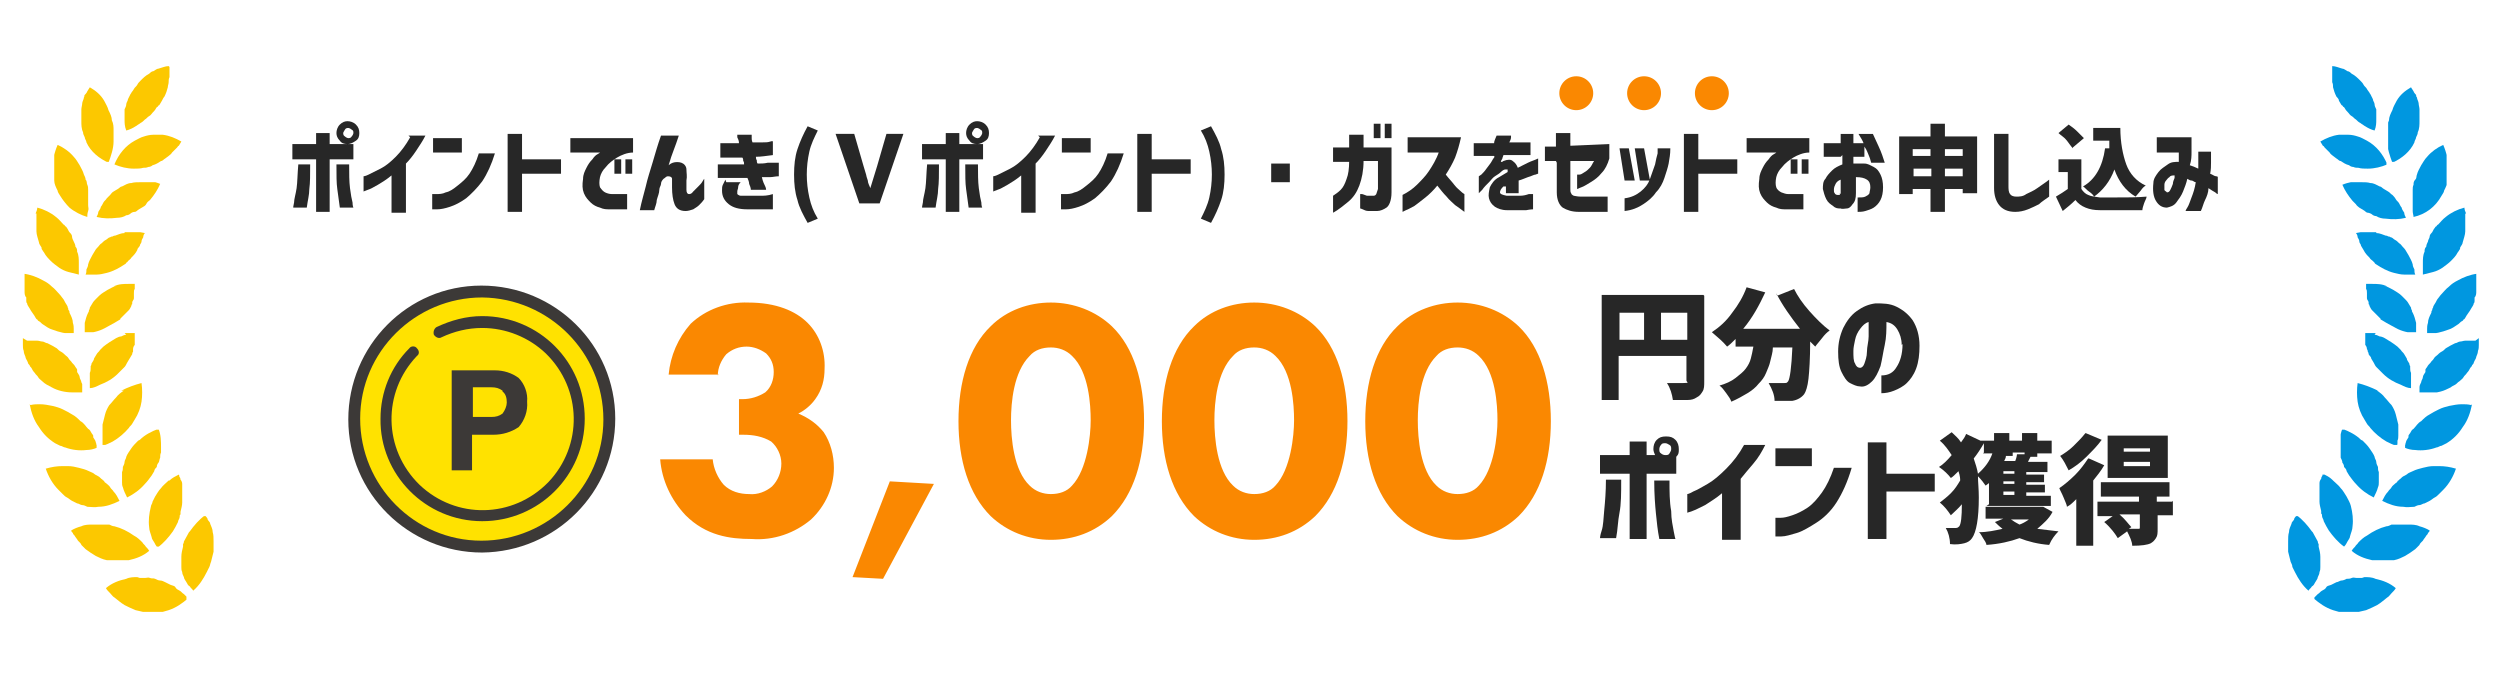 <?xml version="1.0" encoding="UTF-8"?>
<svg id="_レイヤー_1" data-name="レイヤー 1" xmlns="http://www.w3.org/2000/svg" version="1.1" xmlns:xlink="http://www.w3.org/1999/xlink" viewBox="0 0 295 80">
  <defs>
    <style>
      .cls-1 {
        clip-path: url(#clippath-20);
      }

      .cls-2 {
        clip-path: url(#clippath-11);
      }

      .cls-3 {
        clip-path: url(#clippath-16);
      }

      .cls-4 {
        clip-path: url(#clippath-33);
      }

      .cls-5 {
        clip-path: url(#clippath-32);
      }

      .cls-6 {
        clip-path: url(#clippath-2);
      }

      .cls-7 {
        clip-path: url(#clippath-13);
      }

      .cls-8 {
        isolation: isolate;
      }

      .cls-9 {
        clip-path: url(#clippath-37);
      }

      .cls-10 {
        clip-path: url(#clippath-25);
      }

      .cls-11 {
        clip-path: url(#clippath-15);
      }

      .cls-12 {
        clip-path: url(#clippath-6);
      }

      .cls-13 {
        fill: #0097e0;
      }

      .cls-13, .cls-14, .cls-15, .cls-16, .cls-17, .cls-18, .cls-19 {
        stroke-width: 0px;
      }

      .cls-14 {
        fill: #ffe200;
      }

      .cls-20 {
        clip-path: url(#clippath-26);
      }

      .cls-15 {
        fill: none;
      }

      .cls-21 {
        clip-path: url(#clippath-7);
      }

      .cls-22 {
        clip-path: url(#clippath-21);
      }

      .cls-23 {
        clip-path: url(#clippath-34);
      }

      .cls-24 {
        clip-path: url(#clippath-1);
      }

      .cls-25 {
        clip-path: url(#clippath-4);
      }

      .cls-26 {
        clip-path: url(#clippath-36);
      }

      .cls-27 {
        clip-path: url(#clippath-27);
      }

      .cls-16 {
        fill: #fa8801;
      }

      .cls-28 {
        clip-path: url(#clippath-12);
      }

      .cls-29 {
        clip-path: url(#clippath-24);
      }

      .cls-30 {
        clip-path: url(#clippath-30);
      }

      .cls-31 {
        clip-path: url(#clippath-22);
      }

      .cls-32 {
        clip-path: url(#clippath-9);
      }

      .cls-33 {
        clip-path: url(#clippath);
      }

      .cls-17 {
        fill: #fcc800;
      }

      .cls-18 {
        fill: #272727;
      }

      .cls-34 {
        clip-path: url(#clippath-19);
      }

      .cls-35 {
        clip-path: url(#clippath-31);
      }

      .cls-36 {
        clip-path: url(#clippath-3);
      }

      .cls-37 {
        clip-path: url(#clippath-8);
      }

      .cls-38 {
        clip-path: url(#clippath-29);
      }

      .cls-39 {
        clip-path: url(#clippath-18);
      }

      .cls-40 {
        clip-path: url(#clippath-14);
      }

      .cls-41 {
        clip-path: url(#clippath-17);
      }

      .cls-42 {
        clip-path: url(#clippath-5);
      }

      .cls-43 {
        clip-path: url(#clippath-10);
      }

      .cls-44 {
        clip-path: url(#clippath-23);
      }

      .cls-19 {
        fill: #3c3937;
      }

      .cls-45 {
        clip-path: url(#clippath-28);
      }

      .cls-46 {
        clip-path: url(#clippath-35);
      }
    </style>
    <clipPath id="clippath">
      <path class="cls-15" d="M16.2,68.1c-.4,0-.9,0-1.3.2-.9.2-1.7.5-2.4,1.1.1.2.3.4.5.6.2.2.3.4.5.5.4.3.7.6,1.2.9.4.2.8.4,1.3.6.4.1.9.2,1.3.3.4,0,.9,0,1.3,0,.4,0,.9-.2,1.3-.3.9-.3,1.6-.8,2.3-1.4-.2-.2-.3-.3-.5-.5-.2-.1-.3-.3-.5-.4s-.4-.2-.5-.4-.4-.2-.6-.3-.4-.2-.6-.3-.4-.2-.6-.2-.4-.1-.6-.2-.4,0-.6-.1-.4,0-.6,0c-.1,0-.2,0-.3,0h-.3Z"/>
    </clipPath>
    <clipPath id="clippath-1">
      <path class="cls-15" d="M22.3,62.8c-.2.4-.4.7-.6,1.1,0,0,0,.2-.1.3,0,0,0,.2,0,.3-.1.4-.2.8-.2,1.2,0,.2,0,.4,0,.6,0,.2,0,.4,0,.6,0,.2,0,.4.1.6,0,.2.1.4.2.6,0,.2.2.4.3.6.1.2.2.4.4.5.1.2.3.3.4.5.7-.6,1.2-1.4,1.6-2.2.1-.2.2-.4.3-.6s.1-.4.2-.6c.1-.4.2-.8.3-1.2,0-.4,0-.8,0-1.2,0-.4,0-.8-.1-1.1,0-.4-.2-.7-.3-1,0-.2-.2-.3-.3-.5,0-.2-.2-.3-.3-.5-.7.5-1.3,1.2-1.8,1.9h0Z"/>
    </clipPath>
    <clipPath id="clippath-2">
      <path class="cls-15" d="M10.9,61.9c-.4,0-.9,0-1.3.2-.4.1-.9.3-1.2.5,0,.1.1.2.2.3,0,.1.1.2.2.3.1.2.3.4.4.6,0,0,0,0,.1.1,0,0,0,0,.1.1,0,0,.2.2.2.3.2.2.3.3.5.5.4.3.7.5,1.2.8.4.2.8.4,1.3.5.1,0,.2,0,.3,0,.1,0,.2,0,.3,0,.2,0,.4,0,.7,0,.4,0,.9,0,1.3,0,.9-.2,1.7-.5,2.4-1.1-.1-.2-.3-.4-.4-.5-.1-.2-.3-.3-.4-.5-.3-.3-.6-.6-1-.8-.7-.5-1.5-.9-2.3-1.1-.2,0-.4-.1-.6-.2-.2,0-.4,0-.6,0-.3,0-.6,0-.9,0-.1,0-.3,0-.4,0h0Z"/>
    </clipPath>
    <clipPath id="clippath-3">
      <path class="cls-15" d="M19.9,56.7c-.3.3-.7.6-.9.9-.3.3-.5.7-.7,1-.1.2-.2.4-.3.6,0,.2-.2.4-.2.6-.2.8-.3,1.6-.2,2.4,0,.4.2.8.3,1.2,0,.2.2.4.3.6.1.2.2.4.4.6.7-.5,1.3-1.2,1.8-1.9.2-.3.4-.7.6-1.1,0-.2.2-.4.2-.6s0-.2.1-.3c0,0,0-.2,0-.3.1-.4.2-.8.2-1.1,0-.4,0-.8,0-1.1,0-.2,0-.4,0-.6,0,0,0-.2,0-.3,0,0,0,0,0-.1s0,0,0-.1c0-.2-.1-.4-.2-.5,0,0,0-.2-.1-.3s0-.2-.1-.3c-.4.2-.8.4-1.1.7h0Z"/>
    </clipPath>
    <clipPath id="clippath-4">
      <path class="cls-15" d="M5.4,55.3c.3.9.8,1.8,1.5,2.5.2.2.3.3.5.5.2.2.3.3.5.4.2.1.4.3.6.4.2.1.4.2.6.3.2,0,.4.2.6.2.2,0,.4.1.6.2.4,0,.9.1,1.3,0,.9,0,1.7-.3,2.5-.7-.2-.4-.4-.8-.7-1.1-.1-.2-.3-.3-.4-.5s-.3-.3-.5-.5c0,0-.2-.1-.2-.2s-.2-.1-.2-.2c-.2-.1-.3-.3-.5-.4-.2-.1-.4-.2-.5-.3s-.4-.2-.6-.3c-.4-.2-.8-.3-1.2-.4-.4-.1-.8-.2-1.3-.2-.2,0-.4,0-.6,0-.7,0-1.3.1-2,.3h0Z"/>
    </clipPath>
    <clipPath id="clippath-5">
      <path class="cls-15" d="M16.3,52c-.3.3-.6.6-.8.9-.2.3-.5.7-.6,1,0,.2-.2.4-.2.6,0,.2-.1.4-.2.6,0,.2,0,.4-.1.6,0,.1,0,.2,0,.3,0,.1,0,.2,0,.3,0,.2,0,.4,0,.6,0,.2,0,.4.1.6.1.4.3.8.5,1.2.8-.4,1.5-.9,2.1-1.6.3-.3.5-.6.8-1,.1-.2.2-.3.3-.5,0-.2.2-.4.3-.5,0-.2.1-.4.2-.5s.1-.4.2-.6c0-.2,0-.4.1-.6,0-.2,0-.4,0-.6,0-.7,0-1.5-.3-2.2-.8.3-1.6.7-2.2,1.3h0Z"/>
    </clipPath>
    <clipPath id="clippath-6">
      <path class="cls-15" d="M3.5,47.7c.2,1,.5,1.9,1.1,2.7.5.8,1.1,1.4,1.9,1.9.2.1.4.2.6.3.2,0,.4.2.6.2.8.3,1.7.4,2.5.3.4,0,.9-.1,1.3-.3,0-.1,0-.2-.1-.3s0-.2-.1-.3c0-.2-.2-.4-.3-.6,0,0,0,0,0-.1s0,0,0-.1c0,0-.1-.2-.2-.3-.1-.2-.2-.4-.4-.5-.3-.3-.5-.7-.9-.9-.3-.3-.6-.6-1-.8-.3-.2-.7-.4-1.1-.6-.4-.2-.8-.3-1.2-.4-.5-.1-1-.2-1.5-.2-.4,0-.7,0-1.1.1h0Z"/>
    </clipPath>
    <clipPath id="clippath-7">
      <path class="cls-15" d="M14.6,46.1c-.3.2-.7.5-.9.8-.3.3-.5.6-.8.9-.2.3-.4.7-.5,1.1-.1.4-.2.8-.3,1.2,0,.2,0,.4,0,.6,0,.1,0,.2,0,.3,0,0,0,.1,0,.2s0,.1,0,.2c0,.2,0,.4,0,.6,0,.1,0,.2,0,.3s0,.2,0,.3c.4-.1.8-.3,1.2-.5.7-.4,1.4-1,1.9-1.6.1-.2.3-.3.4-.5s.2-.3.3-.5c.4-.6.7-1.4.8-2.1.1-.7.1-1.5,0-2.2-.8.2-1.6.5-2.4.9h0Z"/>
    </clipPath>
    <clipPath id="clippath-8">
      <path class="cls-15" d="M2.7,39.9c0,.1,0,.3,0,.4,0,.1,0,.3,0,.4,0,.2,0,.5.1.7,0,.2.1.5.2.7,0,.2.2.4.3.7,0,.1.1.2.2.3,0,.1.1.2.2.3.1.2.2.4.4.6.1.2.3.3.4.5.1.2.3.3.5.5.3.3.7.5,1.1.7.7.4,1.6.6,2.4.6.4,0,.9,0,1.3,0,0-.1,0-.2,0-.3,0-.1,0-.2,0-.3,0-.2-.1-.4-.2-.6,0-.2-.2-.4-.2-.6,0-.2-.2-.4-.3-.6h0c0-.2,0-.2,0-.3,0,0-.1-.2-.2-.3-.1-.2-.2-.3-.4-.5-.1-.2-.3-.3-.4-.5-.1-.2-.3-.3-.4-.4s-.3-.3-.5-.4-.3-.2-.5-.4c-.3-.2-.7-.4-1.1-.6-.2,0-.4-.2-.6-.2-.2,0-.4-.1-.6-.1-.3,0-.7,0-1,0h-.2Z"/>
    </clipPath>
    <clipPath id="clippath-9">
      <path class="cls-15" d="M14.9,39.5c-.2,0-.4.1-.6.2-.2,0-.4.1-.6.2-.5.3-1,.6-1.5,1-.1.1-.3.3-.4.4-.1.2-.3.3-.4.5-.1.2-.2.3-.3.5,0,.2-.2.4-.3.6,0,0,0,.2-.1.3,0,0,0,0,0,.1,0,0,0,.1,0,.1,0,.2,0,.4-.1.6,0,.2,0,.4,0,.6,0,.2,0,.4,0,.6,0,.1,0,.2,0,.3s0,.2,0,.3c.4,0,.8-.2,1.2-.4.8-.3,1.5-.7,2.1-1.3.1-.1.3-.3.4-.4.1-.1.3-.3.4-.4s.2-.3.3-.5.2-.3.3-.5.2-.3.3-.5c0,0,0-.2.1-.3,0,0,0-.2,0-.3,0-.2.1-.4.2-.5,0-.2,0-.4,0-.5,0-.2,0-.4,0-.6v-.3c0-.1,0-.2,0-.3-.4,0-.8,0-1.3.2h0Z"/>
    </clipPath>
    <clipPath id="clippath-10">
      <path class="cls-15" d="M2.9,32.9c0,.2,0,.5,0,.7,0,.1,0,.2,0,.4,0,.1,0,.2,0,.4,0,.2,0,.5.2.7,0,0,0,.1,0,.2,0,0,0,.1,0,.2,0,.1,0,.2.1.3,0,.2.2.4.3.6.2.4.5.7.7,1.1,0,0,.1.2.2.2,0,0,.1.2.2.2.2.1.3.3.5.4.3.2.7.5,1.1.6.8.3,1.6.5,2.5.5,0-.1,0-.2,0-.3,0-.1,0-.2,0-.3,0-.2,0-.4-.1-.7,0-.4-.2-.8-.4-1.2,0-.1,0-.2-.1-.3s0-.2-.1-.3c0-.2-.2-.4-.3-.6-.1-.2-.2-.4-.3-.5s-.2-.3-.4-.5c-.3-.3-.5-.6-.9-.9-.3-.3-.6-.5-1-.7-.7-.4-1.5-.7-2.3-.8,0,.3,0,.5,0,.8h0Z"/>
    </clipPath>
    <clipPath id="clippath-11">
      <path class="cls-15" d="M13.8,33.7c-.4.1-.7.3-1.1.5-.3.2-.7.4-1,.7-.1.1-.3.3-.4.4-.1.1-.3.3-.4.5-.1.2-.2.3-.3.5,0,0,0,.2-.1.3,0,0,0,.2-.1.3-.2.4-.3.8-.4,1.2,0,.2,0,.4,0,.6,0,.1,0,.2,0,.3s0,.2,0,.3c.8,0,1.7-.2,2.4-.6.4-.2.7-.4,1.1-.6.2-.1.3-.2.5-.3s.2-.1.2-.2c0,0,.1-.1.2-.2.3-.3.5-.5.8-.8.1-.1.2-.3.3-.5,0,0,0-.2.1-.2,0,0,0,0,0-.1s0,0,0-.1c0-.2.2-.3.2-.5,0,0,0-.2,0-.3,0,0,0-.2,0-.3,0-.2,0-.4.1-.5,0-.2,0-.4,0-.6-.2,0-.4,0-.7,0-.6,0-1.2,0-1.8.3h0Z"/>
    </clipPath>
    <clipPath id="clippath-12">
      <path class="cls-15" d="M4.3,25.2c0,.2,0,.5,0,.7s0,.5,0,.7c0,.2,0,.5,0,.7,0,.4.2.9.3,1.3,0,.2.2.4.3.6,0,.1,0,.2.1.3,0,0,.1.2.2.3.2.4.5.7.8,1,.3.3.6.5,1,.8.3.2.7.4,1.1.5.4.1.8.2,1.2.3,0-.2,0-.4,0-.7s0-.4,0-.7c0-.4,0-.9-.2-1.3,0-.2,0-.4-.2-.6,0-.2-.1-.4-.2-.6s-.2-.4-.2-.6c0-.2-.2-.4-.3-.5s-.2-.4-.3-.5c0,0-.1-.2-.2-.2,0,0-.1-.2-.2-.2-.3-.3-.5-.6-.9-.9-.6-.5-1.4-.9-2.2-1.1,0,.2-.1.5-.2.7h0Z"/>
    </clipPath>
    <clipPath id="clippath-13">
      <path class="cls-15" d="M14.7,27.5c-.4,0-.8.2-1.1.3,0,0-.2,0-.3.1,0,0-.2,0-.3.1-.2,0-.3.2-.5.3-.2.1-.3.2-.5.4-.2.1-.3.3-.4.4-.1.1-.3.3-.4.5-.1.2-.2.3-.3.5-.2.4-.4.7-.5,1.1,0,.2-.1.4-.2.6,0,.2,0,.4-.1.6.4,0,.8,0,1.3,0,.4,0,.8-.1,1.2-.2.8-.2,1.5-.6,2.1-1,0,0,.2-.1.2-.2,0,0,.2-.1.2-.2.1-.1.3-.2.4-.4.3-.3.5-.5.7-.9,0-.2.2-.3.3-.5,0-.2.2-.3.2-.5,0-.2.1-.3.2-.5,0-.2.1-.4.2-.5-.5-.1-1-.2-1.5-.2-.3,0-.6,0-.9,0h0Z"/>
    </clipPath>
    <clipPath id="clippath-14">
      <path class="cls-15" d="M6.4,19.9c0,.2,0,.5,0,.7s0,.4,0,.7c0,.4.2.8.4,1.2,0,.2.2.4.3.6.3.5.7,1,1.1,1.4.6.5,1.4.9,2.1,1.1,0-.2,0-.4.1-.7s0-.4,0-.7c0-.2,0-.4,0-.6s0-.4,0-.6,0-.4,0-.6,0-.4-.1-.6,0-.4-.2-.6c0-.2-.1-.4-.2-.6-.1-.4-.3-.7-.5-1.1-.2-.3-.4-.7-.7-1-.5-.6-1.2-1.1-1.9-1.4-.4.9-.6,1.9-.6,2.8h0Z"/>
    </clipPath>
    <clipPath id="clippath-15">
      <path class="cls-15" d="M16.6,21.5c-.4,0-.8,0-1.1.1-.4,0-.7.2-1.1.4-.2,0-.3.2-.5.3-.2.1-.3.2-.5.3-.2.1-.3.3-.4.4-.1.1-.3.3-.4.4-.1.2-.3.3-.4.5-.1.2-.2.4-.3.5,0,.2-.2.4-.3.6,0,.2-.1.4-.2.6.8.2,1.6.2,2.4.1.4,0,.8-.1,1.1-.3.2,0,.4-.1.5-.2s.3-.2.5-.2.3-.2.5-.3.3-.2.5-.3.3-.2.4-.4.3-.3.4-.4c.5-.6.9-1.2,1.2-1.9-.7-.3-1.5-.4-2.2-.5h-.1Z"/>
    </clipPath>
    <clipPath id="clippath-16">
      <path class="cls-15" d="M10.2,10.9c0,.1-.1.2-.2.3s0,.2-.1.3c0,.2-.2.5-.2.7,0,.2-.1.5-.1.7,0,.2,0,.4,0,.7,0,.2,0,.4,0,.7,0,.4,0,.9.2,1.3,0,.2.1.4.2.6,0,.2.2.4.2.6.5,1.1,1.5,1.9,2.6,2.4.3-.8.6-1.7.6-2.5,0-.4,0-.8,0-1.3,0-.4,0-.8-.2-1.2,0-.4-.2-.8-.4-1.2-.1-.4-.3-.7-.5-1.1-.4-.7-1-1.2-1.7-1.6-.1.2-.3.4-.4.7h0Z"/>
    </clipPath>
    <clipPath id="clippath-17">
      <path class="cls-15" d="M18.1,15.9c-.4,0-.8.1-1.1.2-.4.1-.7.3-1.1.5-1.1.6-1.9,1.6-2.4,2.8.7.3,1.5.5,2.3.5.4,0,.8,0,1.1-.1.2,0,.4,0,.6-.1.2,0,.4-.1.5-.2.4-.1.7-.3,1-.5.2,0,.3-.2.5-.3.1-.1.3-.2.4-.3s.3-.2.4-.4c.1-.1.3-.3.4-.4,0,0,.1-.1.2-.2s.1-.2.2-.2c.1-.2.2-.3.3-.5-.7-.4-1.4-.7-2.2-.8-.2,0-.4,0-.6,0-.2,0-.3,0-.5,0h0Z"/>
    </clipPath>
    <clipPath id="clippath-18">
      <path class="cls-15" d="M19.9,7.8c-.4,0-.8.2-1.2.3-.2,0-.4.2-.6.3-.2,0-.4.2-.5.3-.4.2-.7.5-1,.8-.2.2-.3.3-.4.5s-.3.3-.4.5c0,0-.1.2-.2.3s-.1.2-.2.3c-.1.2-.2.4-.3.6,0,.2-.2.4-.2.6,0,.2-.1.4-.2.6,0,.2,0,.4,0,.6,0,.1,0,.2,0,.3s0,.2,0,.3c0,.4,0,.8.2,1.3.4-.1.8-.3,1.1-.5,0,0,.2-.1.3-.2,0,0,.2-.1.3-.2.2-.1.3-.2.5-.4.2-.1.3-.3.5-.4s.3-.3.4-.4c.1-.1.3-.3.4-.5,0,0,.1-.2.2-.2,0,0,.1-.2.2-.2.1-.2.2-.3.3-.5.1-.2.2-.4.3-.5.2-.4.3-.7.4-1.1,0-.2.1-.4.1-.6s0-.4.1-.6c0-.4,0-.8,0-1.2Z"/>
    </clipPath>
    <clipPath id="clippath-19">
      <path class="cls-15" d="M279,68.1c.4,0,.9,0,1.3.2.9.2,1.7.5,2.4,1.1-.1.2-.3.4-.5.6-.2.2-.3.4-.5.5-.4.3-.7.6-1.2.9-.4.2-.8.4-1.3.6-.4.1-.9.2-1.3.3-.4,0-.9,0-1.3,0-.4,0-.9-.2-1.3-.3-.9-.3-1.6-.8-2.3-1.4.2-.2.3-.3.5-.5.2-.1.3-.3.5-.4s.4-.2.5-.4.4-.2.6-.3.4-.2.6-.3c.2,0,.4-.2.6-.2s.4-.1.6-.2c.2,0,.4,0,.6-.1s.4,0,.6,0c.1,0,.2,0,.3,0h.3Z"/>
    </clipPath>
    <clipPath id="clippath-20">
      <path class="cls-15" d="M272.9,62.8c.2.4.4.7.6,1.1,0,0,0,.2.1.3,0,0,0,.2,0,.3.1.4.2.8.2,1.2,0,.2,0,.4,0,.6,0,.2,0,.4,0,.6,0,.2,0,.4-.1.6,0,.2-.1.4-.2.6,0,.2-.2.4-.3.6-.1.2-.2.4-.4.5-.1.2-.3.3-.4.5-.7-.6-1.2-1.4-1.6-2.2-.1-.2-.2-.4-.3-.6,0-.2-.1-.4-.2-.6-.1-.4-.2-.8-.3-1.2,0-.4,0-.8,0-1.2,0-.4,0-.8.1-1.1,0-.4.2-.7.3-1,0-.2.2-.3.3-.5,0-.2.2-.3.3-.5.7.5,1.3,1.2,1.8,1.9h0Z"/>
    </clipPath>
    <clipPath id="clippath-21">
      <path class="cls-15" d="M284.2,61.9c.4,0,.9,0,1.3.2.4.1.9.3,1.2.5,0,.1-.1.2-.2.3,0,.1-.1.2-.2.3-.1.2-.3.4-.4.6,0,0,0,0-.1.1,0,0,0,0-.1.1,0,0-.2.2-.2.3-.2.2-.3.3-.5.5-.4.3-.7.5-1.2.8-.4.2-.8.4-1.3.5-.1,0-.2,0-.3,0-.1,0-.2,0-.3,0-.2,0-.4,0-.7,0-.4,0-.9,0-1.3,0-.9-.2-1.7-.5-2.4-1.1.1-.2.3-.4.4-.5.1-.2.3-.3.4-.5.3-.3.6-.6,1-.8.7-.5,1.5-.9,2.3-1.1.2,0,.4-.1.6-.2.2,0,.4,0,.6,0,.3,0,.6,0,.9,0,.1,0,.3,0,.4,0h0Z"/>
    </clipPath>
    <clipPath id="clippath-22">
      <path class="cls-15" d="M275.3,56.7c.3.3.7.6.9.9.3.3.5.7.7,1,.2.4.4.7.5,1.1.2.8.3,1.6.2,2.4,0,.4-.2.8-.3,1.2,0,.2-.2.4-.3.6-.1.2-.2.4-.4.6-.7-.5-1.3-1.2-1.8-1.9-.2-.3-.4-.7-.6-1.1,0-.2-.2-.4-.2-.6s0-.2-.1-.3c0,0,0-.2,0-.3-.1-.4-.2-.8-.2-1.1,0-.4,0-.8,0-1.1,0-.2,0-.4,0-.6,0,0,0-.2,0-.3,0,0,0,0,0-.1,0,0,0,0,0-.1,0-.2.1-.4.2-.5,0,0,0-.2.1-.3s0-.2.1-.3c.4.2.8.4,1.1.7h0Z"/>
    </clipPath>
    <clipPath id="clippath-23">
      <path class="cls-15" d="M289.8,55.3c-.3.9-.8,1.8-1.5,2.5-.2.2-.3.3-.5.5-.2.2-.3.3-.5.4-.2.1-.4.3-.6.4-.2.1-.4.2-.6.3-.2,0-.4.2-.6.2-.2,0-.4.1-.6.2-.4,0-.9.1-1.3,0-.9,0-1.7-.3-2.5-.7.2-.4.4-.8.7-1.1.1-.2.3-.3.4-.5.1-.2.3-.3.5-.5,0,0,.2-.1.2-.2s.2-.1.2-.2c.2-.1.3-.3.5-.4.2-.1.4-.2.5-.3s.4-.2.6-.3c.4-.2.8-.3,1.2-.4.4-.1.8-.2,1.3-.2.2,0,.4,0,.6,0,.7,0,1.3.1,2,.3h0Z"/>
    </clipPath>
    <clipPath id="clippath-24">
      <path class="cls-15" d="M278.8,52c.3.3.6.6.8.9.2.3.5.7.6,1,0,.2.2.4.2.6,0,.2.1.4.2.6,0,.2,0,.4.1.6,0,.1,0,.2,0,.3,0,.1,0,.2,0,.3,0,.2,0,.4,0,.6,0,.2,0,.4-.1.6-.1.4-.3.8-.5,1.2-.8-.4-1.5-.9-2.1-1.6-.3-.3-.5-.6-.8-1-.1-.2-.2-.3-.3-.5,0-.2-.2-.4-.3-.5,0-.2-.1-.4-.2-.5,0-.2-.1-.4-.2-.6,0-.2,0-.4-.1-.6,0-.2,0-.4,0-.6,0-.7,0-1.5.3-2.2.8.3,1.6.7,2.2,1.3h0Z"/>
    </clipPath>
    <clipPath id="clippath-25">
      <path class="cls-15" d="M291.7,47.7c-.2,1-.5,1.9-1.1,2.7-.5.8-1.1,1.4-1.9,1.9-.2.1-.4.2-.6.3-.2,0-.4.2-.6.2-.8.3-1.7.4-2.5.3-.4,0-.9-.1-1.3-.3,0-.1,0-.2.1-.3s0-.2.1-.3c0-.2.2-.4.3-.6,0,0,0,0,0-.1,0,0,0,0,0-.1,0,0,.1-.2.2-.3.1-.2.2-.4.4-.5.3-.3.5-.7.9-.9.3-.3.6-.6,1-.8.3-.2.7-.4,1.1-.6.4-.2.8-.3,1.2-.4.5-.1,1-.2,1.5-.2.4,0,.7,0,1.1.1h0Z"/>
    </clipPath>
    <clipPath id="clippath-26">
      <path class="cls-15" d="M280.5,46.1c.3.2.7.5.9.8.3.3.5.6.8.9.2.3.4.7.5,1.1.1.4.2.8.3,1.2,0,.2,0,.4,0,.6v.3c0,0,0,.1,0,.2s0,.1,0,.2c0,.2,0,.4-.1.6,0,.1,0,.2,0,.3s0,.2-.1.3c-.4-.1-.8-.3-1.2-.5-.7-.4-1.4-1-1.9-1.6-.1-.2-.3-.3-.4-.5-.1-.2-.2-.3-.3-.5-.4-.6-.7-1.4-.8-2.1-.1-.7-.1-1.5,0-2.2.8.2,1.6.5,2.4.9h0Z"/>
    </clipPath>
    <clipPath id="clippath-27">
      <path class="cls-15" d="M292.5,39.9c0,.1,0,.3,0,.4s0,.3,0,.4c0,.2,0,.5-.1.7,0,.2-.1.5-.2.7,0,.2-.2.4-.3.7,0,.1-.1.2-.2.3,0,.1-.1.2-.2.3-.1.2-.2.4-.4.6-.1.2-.3.3-.4.5-.1.2-.3.3-.5.5-.2.1-.3.3-.5.4-.2.1-.4.2-.5.3-.4.2-.8.4-1.2.5-.4.1-.8.2-1.2.2-.4,0-.9,0-1.3-.1,0-.1,0-.2,0-.3,0-.1,0-.2,0-.3,0-.2.1-.4.2-.6,0-.2.2-.4.2-.6,0-.2.2-.4.3-.6h0c0-.2,0-.2,0-.3,0,0,.1-.2.2-.3.1-.2.2-.3.4-.5.1-.2.3-.3.4-.5s.3-.3.4-.4.3-.3.5-.4c.2-.1.3-.2.5-.4.3-.2.7-.4,1.1-.6.2,0,.4-.2.6-.2.2,0,.4-.1.6-.1.3,0,.7,0,1,0h.2Z"/>
    </clipPath>
    <clipPath id="clippath-28">
      <path class="cls-15" d="M280.2,39.5c.2,0,.4.1.6.2.2,0,.4.1.6.2.5.3,1,.6,1.5,1,.1.1.3.3.4.4.1.2.3.3.4.5.1.2.2.3.3.5,0,.2.2.4.3.6,0,0,0,.2.1.3,0,0,0,0,0,.1,0,0,0,.1,0,.1,0,.2,0,.4.1.6,0,.2,0,.4,0,.6,0,.2,0,.4,0,.6,0,.1,0,.2,0,.3s0,.2,0,.3c-.4,0-.8-.2-1.2-.4-.8-.3-1.5-.7-2.1-1.3-.1-.1-.3-.3-.4-.4-.1-.1-.3-.3-.4-.4s-.2-.3-.3-.5-.2-.3-.3-.5c0-.2-.2-.3-.3-.5,0,0,0-.2-.1-.3,0,0,0-.2-.1-.3,0-.2-.1-.4-.2-.5,0-.2,0-.4,0-.5,0-.2,0-.4,0-.6v-.3c0-.1,0-.2,0-.3.4,0,.8,0,1.3.2h0Z"/>
    </clipPath>
    <clipPath id="clippath-29">
      <path class="cls-15" d="M292.2,32.9c0,.2,0,.5,0,.7,0,.1,0,.2,0,.4,0,.1,0,.2,0,.4,0,.2,0,.5-.2.7,0,0,0,.1,0,.2,0,0,0,.1,0,.2,0,.1,0,.2-.1.3,0,.2-.2.4-.3.6-.2.4-.5.7-.7,1.1,0,0-.1.2-.2.2,0,0-.1.2-.2.2-.2.1-.3.3-.5.4-.3.2-.7.5-1.1.6-.8.3-1.6.5-2.5.5,0-.1,0-.2,0-.3,0-.1,0-.2,0-.3,0-.2,0-.4.1-.7,0-.4.2-.8.4-1.2,0-.1,0-.2.1-.3,0,0,0-.2.1-.3,0-.2.2-.4.3-.6.1-.2.2-.4.3-.5s.2-.3.4-.5c.3-.3.5-.6.9-.9.3-.3.6-.5,1-.7.7-.4,1.5-.7,2.3-.8,0,.3,0,.5,0,.8h0Z"/>
    </clipPath>
    <clipPath id="clippath-30">
      <path class="cls-15" d="M281.3,33.7c.4.1.7.3,1.1.5.3.2.7.4,1,.7.1.1.3.3.4.4.1.1.3.3.4.5.1.2.2.3.3.5,0,0,0,.2.1.3,0,0,0,.2.1.3.2.4.3.8.4,1.2,0,.2,0,.4,0,.6,0,.1,0,.2,0,.3,0,.1,0,.2,0,.3-.8,0-1.7-.2-2.4-.6-.4-.2-.7-.4-1.1-.6-.2-.1-.3-.2-.5-.3s-.2-.1-.2-.2c0,0-.1-.1-.2-.2-.3-.3-.5-.5-.8-.8-.1-.1-.2-.3-.3-.5,0,0,0-.2-.1-.2,0,0,0,0,0-.1,0,0,0,0,0-.1,0-.2-.2-.3-.2-.5,0,0,0-.2,0-.3,0,0,0-.2,0-.3,0-.2,0-.4-.1-.5,0-.2,0-.4,0-.6.2,0,.4,0,.7,0,.6,0,1.2,0,1.8.3h0Z"/>
    </clipPath>
    <clipPath id="clippath-31">
      <path class="cls-15" d="M290.9,25.2c0,.2,0,.5,0,.7s0,.5,0,.7c0,.2,0,.5,0,.7,0,.4-.2.9-.3,1.3,0,.2-.2.4-.3.6,0,.1,0,.2-.1.3,0,0-.1.2-.2.3-.2.4-.5.7-.8,1-.3.3-.6.5-1,.8-.3.2-.7.4-1.1.5-.4.1-.8.2-1.2.3,0-.2,0-.4,0-.7s0-.4,0-.7c0-.4,0-.9.2-1.3,0-.2,0-.4.2-.6,0-.2.1-.4.2-.6,0-.2.2-.4.2-.6,0-.2.2-.4.3-.5.1-.2.2-.4.3-.5,0,0,.1-.2.2-.2,0,0,.1-.2.2-.2.3-.3.5-.6.9-.9.6-.5,1.4-.9,2.2-1.1,0,.2.1.5.2.7h0Z"/>
    </clipPath>
    <clipPath id="clippath-32">
      <path class="cls-15" d="M280.4,27.5c.4,0,.8.2,1.1.3,0,0,.2,0,.3.1,0,0,.2,0,.3.1.2,0,.3.2.5.3.2.1.3.2.5.4.2.1.3.3.4.4.1.1.3.3.4.5.1.2.2.3.3.5.2.4.4.7.5,1.1,0,.2.1.4.2.6,0,.2,0,.4.1.6-.4,0-.8,0-1.3,0-.4,0-.8-.1-1.2-.2-.8-.2-1.5-.6-2.1-1,0,0-.2-.1-.2-.2,0,0-.1-.1-.2-.2-.1-.1-.3-.2-.4-.4-.3-.3-.5-.5-.7-.9-.1-.2-.2-.3-.3-.5,0-.2-.2-.3-.2-.5,0-.2-.1-.3-.2-.5,0-.2-.1-.4-.2-.5.5-.1,1-.2,1.5-.2.3,0,.6,0,.9,0h0Z"/>
    </clipPath>
    <clipPath id="clippath-33">
      <path class="cls-15" d="M288.8,19.9c0,.2,0,.5,0,.7,0,.2,0,.4,0,.7,0,.4-.2.8-.4,1.2,0,.2-.2.4-.3.6-.7,1.3-1.9,2.2-3.3,2.5,0-.2-.1-.4-.1-.7,0-.2,0-.4,0-.7,0-.2,0-.4,0-.6,0-.2,0-.4,0-.6,0-.2,0-.4,0-.6,0-.2,0-.4.1-.6,0-.2,0-.4.2-.6s.1-.4.2-.6c.1-.4.3-.7.5-1.1.2-.3.4-.7.7-1,.5-.6,1.2-1.1,1.9-1.4.4.9.6,1.9.6,2.8h0Z"/>
    </clipPath>
    <clipPath id="clippath-34">
      <path class="cls-15" d="M278.6,21.5c.4,0,.8,0,1.1.1.4,0,.7.2,1.1.4.2,0,.3.2.5.3.2.1.3.2.5.3.2.1.3.3.5.4.1.1.3.3.4.5.1.2.3.3.4.5.1.2.2.4.3.5,0,.2.2.4.3.6,0,.2.1.4.2.6-.8.2-1.6.2-2.4.1-.4,0-.8-.1-1.1-.3-.2,0-.4-.1-.5-.2s-.4-.2-.5-.2c-.2,0-.3-.2-.5-.3-.2-.1-.3-.2-.5-.3-.1-.1-.3-.2-.4-.4-.1-.1-.3-.3-.4-.4-.5-.6-.9-1.2-1.2-1.9.7-.3,1.5-.4,2.2-.5h.1Z"/>
    </clipPath>
    <clipPath id="clippath-35">
      <path class="cls-15" d="M284.9,10.9c0,.1.1.2.2.3,0,.1,0,.2.1.3,0,.2.2.5.2.7,0,.2.1.5.1.7,0,.2,0,.4,0,.7,0,.2,0,.4,0,.7,0,.4,0,.9-.2,1.3,0,.2-.1.4-.2.6,0,.2-.2.4-.2.6-.5,1.1-1.5,1.9-2.6,2.4-.3-.8-.6-1.7-.6-2.5,0-.4,0-.8,0-1.3,0-.4,0-.8.2-1.2,0-.4.2-.8.4-1.2.1-.4.3-.7.5-1.1.4-.7,1-1.2,1.7-1.6.1.2.3.4.4.7h0Z"/>
    </clipPath>
    <clipPath id="clippath-36">
      <path class="cls-15" d="M277.1,15.9c.4,0,.8.1,1.1.2.4.1.7.3,1.1.5,1.1.6,1.9,1.6,2.4,2.8-.7.3-1.5.5-2.3.5-.4,0-.8,0-1.1-.1-.2,0-.4,0-.6-.1-.2,0-.4-.1-.5-.2-.4-.1-.7-.3-1-.5-.2,0-.3-.2-.5-.3-.1-.1-.3-.2-.4-.3s-.3-.2-.4-.4c-.1-.1-.3-.3-.4-.4,0,0-.1-.1-.2-.2,0,0-.1-.2-.2-.2-.1-.2-.2-.3-.3-.5.7-.4,1.4-.7,2.2-.8.2,0,.4,0,.6,0,.2,0,.3,0,.5,0h0Z"/>
    </clipPath>
    <clipPath id="clippath-37">
      <path class="cls-15" d="M275.2,7.8c.4,0,.8.2,1.2.3.2,0,.4.2.6.3.2,0,.4.2.5.3.4.2.7.5,1,.8.2.2.3.3.4.5s.3.3.4.5c0,0,.1.2.2.3s.1.2.2.3c.1.2.2.4.3.6,0,.2.2.4.2.6,0,.2.1.4.2.6,0,.2,0,.4,0,.6,0,.1,0,.2,0,.3s0,.2,0,.3c0,.4,0,.8-.2,1.3-.4-.1-.8-.3-1.1-.5,0,0-.2-.1-.3-.2,0,0-.2-.1-.3-.2-.2-.1-.3-.2-.5-.4-.2-.1-.3-.3-.5-.4s-.3-.3-.4-.4c-.1-.1-.3-.3-.4-.5,0,0-.1-.2-.2-.2,0,0-.1-.2-.2-.2-.1-.2-.2-.3-.3-.5,0-.2-.2-.4-.3-.5-.2-.4-.3-.7-.4-1.1,0-.2,0-.4-.1-.6,0-.2,0-.4,0-.6,0-.4,0-.8,0-1.2Z"/>
    </clipPath>
  </defs>
  <g id="_2_000円分獲得_" data-name=" 2 000円分獲得 ">
    <g id="_月桂冠" data-name="月桂冠">
      <rect id="_FFFFFF" data-name=" FFFFFF" class="cls-15" y="0" width="27" height="80"/>
      <g id="_FF6C02" data-name=" FF6C02">
        <g id="_グループ_18736" data-name="グループ 18736">
          <g class="cls-33">
            <g id="_グループ_18735" data-name="グループ 18735">
              <rect id="_長方形_10284" data-name="長方形 10284" class="cls-17" x="12.4" y="68.1" width="9.6" height="4.1"/>
            </g>
          </g>
        </g>
        <g id="_グループ_18738" data-name="グループ 18738">
          <g class="cls-24">
            <g id="_グループ_18737" data-name="グループ 18737">
              <rect id="_長方形_10285" data-name="長方形 10285" class="cls-17" x="21.3" y="60.9" width="3.9" height="8.9"/>
            </g>
          </g>
        </g>
        <g id="_グループ_18740" data-name="グループ 18740">
          <g class="cls-6">
            <g id="_グループ_18739" data-name="グループ 18739">
              <rect id="_長方形_10286" data-name="長方形 10286" class="cls-17" x="8.4" y="61.9" width="9.3" height="4.4"/>
            </g>
          </g>
        </g>
        <g id="_グループ_18742" data-name="グループ 18742">
          <g class="cls-36">
            <g id="_グループ_18741" data-name="グループ 18741">
              <rect id="_長方形_10287" data-name="長方形 10287" class="cls-17" x="17.4" y="56" width="4.2" height="8.5"/>
            </g>
          </g>
        </g>
        <g id="_グループ_18744" data-name="グループ 18744">
          <g class="cls-25">
            <g id="_グループ_18743" data-name="グループ 18743">
              <rect id="_長方形_10288" data-name="長方形 10288" class="cls-17" x="5.4" y="55" width="8.7" height="4.9"/>
            </g>
          </g>
        </g>
        <g id="_グループ_18746" data-name="グループ 18746">
          <g class="cls-42">
            <g id="_グループ_18745" data-name="グループ 18745">
              <rect id="_長方形_10289" data-name="長方形 10289" class="cls-17" x="14.4" y="50.7" width="4.6" height="8"/>
            </g>
          </g>
        </g>
        <g id="_グループ_18748" data-name="グループ 18748">
          <g class="cls-12">
            <g id="_グループ_18747" data-name="グループ 18747">
              <rect id="_長方形_10290" data-name="長方形 10290" class="cls-17" x="3.5" y="47.6" width="7.9" height="5.6"/>
            </g>
          </g>
        </g>
        <g id="_グループ_18750" data-name="グループ 18750">
          <g class="cls-21">
            <g id="_グループ_18749" data-name="グループ 18749">
              <rect id="_長方形_10291" data-name="長方形 10291" class="cls-17" x="12" y="45.1" width="5.1" height="7.4"/>
            </g>
          </g>
        </g>
        <g id="_グループ_18752" data-name="グループ 18752">
          <g class="cls-37">
            <g id="_グループ_18751" data-name="グループ 18751">
              <rect id="_長方形_10292" data-name="長方形 10292" class="cls-17" x="2.7" y="39.9" width="7" height="6.4"/>
            </g>
          </g>
        </g>
        <g id="_グループ_18754" data-name="グループ 18754">
          <g class="cls-32">
            <g id="_グループ_18753" data-name="グループ 18753">
              <rect id="_長方形_10293" data-name="長方形 10293" class="cls-17" x="10.5" y="39.3" width="5.7" height="6.7"/>
            </g>
          </g>
        </g>
        <g id="_グループ_18756" data-name="グループ 18756">
          <g class="cls-43">
            <g id="_グループ_18755" data-name="グループ 18755">
              <rect id="_長方形_10294" data-name="長方形 10294" class="cls-17" x="2.9" y="32.1" width="6" height="7.2"/>
            </g>
          </g>
        </g>
        <g id="_グループ_18758" data-name="グループ 18758">
          <g class="cls-2">
            <g id="_グループ_18757" data-name="グループ 18757">
              <rect id="_長方形_10295" data-name="長方形 10295" class="cls-17" x="9.9" y="33.4" width="6.4" height="5.8"/>
            </g>
          </g>
        </g>
        <g id="_グループ_18760" data-name="グループ 18760">
          <g class="cls-28">
            <g id="_グループ_18759" data-name="グループ 18759">
              <rect id="_長方形_10296" data-name="長方形 10296" class="cls-17" x="4.2" y="24.5" width="5.1" height="7.9"/>
            </g>
          </g>
        </g>
        <g id="_グループ_18762" data-name="グループ 18762">
          <g class="cls-7">
            <g id="_グループ_18761" data-name="グループ 18761">
              <rect id="_長方形_10297" data-name="長方形 10297" class="cls-17" x="10.1" y="27.4" width="7" height="5.1"/>
            </g>
          </g>
        </g>
        <g id="_グループ_18764" data-name="グループ 18764">
          <g class="cls-40">
            <g id="_グループ_18763" data-name="グループ 18763">
              <rect id="_長方形_10298" data-name="長方形 10298" class="cls-17" x="6.4" y="17.1" width="4.3" height="8.5"/>
            </g>
          </g>
        </g>
        <g id="_グループ_18766" data-name="グループ 18766">
          <g class="cls-11">
            <g id="_グループ_18765" data-name="グループ 18765">
              <rect id="_長方形_10299" data-name="長方形 10299" class="cls-17" x="11.3" y="21.5" width="7.6" height="4.5"/>
            </g>
          </g>
        </g>
        <g id="_グループ_18768" data-name="グループ 18768">
          <g class="cls-3">
            <g id="_グループ_18767" data-name="グループ 18767">
              <rect id="_長方形_10300" data-name="長方形 10300" class="cls-17" x="9.5" y="10.2" width="3.9" height="8.9"/>
            </g>
          </g>
        </g>
        <g id="_グループ_18770" data-name="グループ 18770">
          <g class="cls-41">
            <g id="_グループ_18769" data-name="グループ 18769">
              <rect id="_長方形_10301" data-name="長方形 10301" class="cls-17" x="13.5" y="15.9" width="7.9" height="4"/>
            </g>
          </g>
        </g>
        <g id="_グループ_18772" data-name="グループ 18772">
          <g class="cls-39">
            <g id="_グループ_18771" data-name="グループ 18771">
              <rect id="_長方形_10302" data-name="長方形 10302" class="cls-17" x="14.7" y="7.8" width="5.3" height="7.7"/>
            </g>
          </g>
        </g>
      </g>
    </g>
    <g id="_月桂冠-2" data-name="月桂冠-2">
      <rect id="_FFFFFF-2" data-name=" FFFFFF-2" class="cls-15" x="269" width="26" height="80"/>
      <g id="_FF6C02-2" data-name=" FF6C02-2">
        <g id="_グループ_18736-2" data-name="グループ 18736-2">
          <g class="cls-34">
            <g id="_グループ_18735-2" data-name="グループ 18735-2">
              <rect id="_長方形_10284-2" data-name="長方形 10284-2" class="cls-13" x="273.1" y="68.1" width="9.6" height="4.1"/>
            </g>
          </g>
        </g>
        <g id="_グループ_18738-2" data-name="グループ 18738-2">
          <g class="cls-1">
            <g id="_グループ_18737-2" data-name="グループ 18737-2">
              <rect id="_長方形_10285-2" data-name="長方形 10285-2" class="cls-13" x="270" y="60.9" width="3.9" height="8.9"/>
            </g>
          </g>
        </g>
        <g id="_グループ_18740-2" data-name="グループ 18740-2">
          <g class="cls-22">
            <g id="_グループ_18739-2" data-name="グループ 18739-2">
              <rect id="_長方形_10286-2" data-name="長方形 10286-2" class="cls-13" x="277.5" y="61.9" width="9.3" height="4.4"/>
            </g>
          </g>
        </g>
        <g id="_グループ_18742-2" data-name="グループ 18742-2">
          <g class="cls-31">
            <g id="_グループ_18741-2" data-name="グループ 18741-2">
              <rect id="_長方形_10287-2" data-name="長方形 10287-2" class="cls-13" x="273.5" y="56" width="4.2" height="8.5"/>
            </g>
          </g>
        </g>
        <g id="_グループ_18744-2" data-name="グループ 18744-2">
          <g class="cls-44">
            <g id="_グループ_18743-2" data-name="グループ 18743-2">
              <rect id="_長方形_10288-2" data-name="長方形 10288-2" class="cls-13" x="281.1" y="55" width="8.7" height="4.9"/>
            </g>
          </g>
        </g>
        <g id="_グループ_18746-2" data-name="グループ 18746-2">
          <g class="cls-29">
            <g id="_グループ_18745-2" data-name="グループ 18745-2">
              <rect id="_長方形_10289-2" data-name="長方形 10289-2" class="cls-13" x="276.2" y="50.7" width="4.6" height="8"/>
            </g>
          </g>
        </g>
        <g id="_グループ_18748-2" data-name="グループ 18748-2">
          <g class="cls-10">
            <g id="_グループ_18747-2" data-name="グループ 18747-2">
              <rect id="_長方形_10290-2" data-name="長方形 10290-2" class="cls-13" x="283.8" y="47.6" width="7.9" height="5.6"/>
            </g>
          </g>
        </g>
        <g id="_グループ_18750-2" data-name="グループ 18750-2">
          <g class="cls-20">
            <g id="_グループ_18749-2" data-name="グループ 18749-2">
              <rect id="_長方形_10291-2" data-name="長方形 10291-2" class="cls-13" x="278" y="45.1" width="5.1" height="7.4"/>
            </g>
          </g>
        </g>
        <g id="_グループ_18752-2" data-name="グループ 18752-2">
          <g class="cls-27">
            <g id="_グループ_18751-2" data-name="グループ 18751-2">
              <rect id="_長方形_10292-2" data-name="長方形 10292-2" class="cls-13" x="285.5" y="39.9" width="7" height="6.4"/>
            </g>
          </g>
        </g>
        <g id="_グループ_18754-2" data-name="グループ 18754-2">
          <g class="cls-45">
            <g id="_グループ_18753-2" data-name="グループ 18753-2">
              <rect id="_長方形_10293-2" data-name="長方形 10293-2" class="cls-13" x="279" y="39.3" width="5.7" height="6.7"/>
            </g>
          </g>
        </g>
        <g id="_グループ_18756-2" data-name="グループ 18756-2">
          <g class="cls-38">
            <g id="_グループ_18755-2" data-name="グループ 18755-2">
              <rect id="_長方形_10294-2" data-name="長方形 10294-2" class="cls-13" x="286.2" y="32.1" width="6" height="7.2"/>
            </g>
          </g>
        </g>
        <g id="_グループ_18758-2" data-name="グループ 18758-2">
          <g class="cls-30">
            <g id="_グループ_18757-2" data-name="グループ 18757-2">
              <rect id="_長方形_10295-2" data-name="長方形 10295-2" class="cls-13" x="278.9" y="33.4" width="6.4" height="5.8"/>
            </g>
          </g>
        </g>
        <g id="_グループ_18760-2" data-name="グループ 18760-2">
          <g class="cls-35">
            <g id="_グループ_18759-2" data-name="グループ 18759-2">
              <rect id="_長方形_10296-2" data-name="長方形 10296-2" class="cls-13" x="285.9" y="24.5" width="5.1" height="7.9"/>
            </g>
          </g>
        </g>
        <g id="_グループ_18762-2" data-name="グループ 18762-2">
          <g class="cls-5">
            <g id="_グループ_18761-2" data-name="グループ 18761-2">
              <rect id="_長方形_10297-2" data-name="長方形 10297-2" class="cls-13" x="278" y="27.4" width="7" height="5.1"/>
            </g>
          </g>
        </g>
        <g id="_グループ_18764-2" data-name="グループ 18764-2">
          <g class="cls-4">
            <g id="_グループ_18763-2" data-name="グループ 18763-2">
              <rect id="_長方形_10298-2" data-name="長方形 10298-2" class="cls-13" x="284.4" y="17.1" width="4.3" height="8.5"/>
            </g>
          </g>
        </g>
        <g id="_グループ_18766-2" data-name="グループ 18766-2">
          <g class="cls-23">
            <g id="_グループ_18765-2" data-name="グループ 18765-2">
              <rect id="_長方形_10299-2" data-name="長方形 10299-2" class="cls-13" x="276.3" y="21.5" width="7.6" height="4.5"/>
            </g>
          </g>
        </g>
        <g id="_グループ_18768-2" data-name="グループ 18768-2">
          <g class="cls-46">
            <g id="_グループ_18767-2" data-name="グループ 18767-2">
              <rect id="_長方形_10300-2" data-name="長方形 10300-2" class="cls-13" x="281.8" y="10.2" width="3.9" height="8.9"/>
            </g>
          </g>
        </g>
        <g id="_グループ_18770-2" data-name="グループ 18770-2">
          <g class="cls-26">
            <g id="_グループ_18769-2" data-name="グループ 18769-2">
              <rect id="_長方形_10301-2" data-name="長方形 10301-2" class="cls-13" x="273.7" y="15.9" width="7.9" height="4"/>
            </g>
          </g>
        </g>
        <g id="_グループ_18772-2" data-name="グループ 18772-2">
          <g class="cls-9">
            <g id="_グループ_18771-2" data-name="グループ 18771-2">
              <rect id="_長方形_10302-2" data-name="長方形 10302-2" class="cls-13" x="275.2" y="7.8" width="5.3" height="7.7"/>
            </g>
          </g>
        </g>
      </g>
    </g>
    <g id="_円分の" data-name="円分の" class="cls-8">
      <g class="cls-8">
        <path class="cls-18" d="M201.1,34.9v10.1c0,.5,0,.9-.2,1.2s-.3.5-.7.7c-.3.2-.6.3-1.1.3s-1,0-1.7,0c-.1-.7-.3-1.4-.7-2,.4,0,1,0,1.9,0s.4-.1.4-.3v-2.9h-8v5.2h-2v-12.4h12ZM191.1,36.9v3.2h2.9v-3.2h-2.9ZM196,40.1h3.1v-3.2h-3.1v3.2Z"/>
        <path class="cls-18" d="M209.7,34.9l2-.8c.4.8,1,1.7,1.8,2.6s1.6,1.7,2.4,2.3c-.3.2-.6.5-.9.9-.3.4-.6.7-.8,1-.3-.3-.5-.5-.6-.6,0,2-.1,3.5-.2,4.4-.1.9-.3,1.5-.5,1.8-.3.4-.8.7-1.4.8-.4,0-1.1,0-2.1,0,0-.7-.3-1.4-.7-2.1.6,0,1.2,0,1.7,0s.4,0,.6-.2c.2-.3.4-1.6.5-4h-2.3c0,.6-.2,1.1-.3,1.6-.1.5-.3.9-.5,1.4s-.5.9-.9,1.3c-.3.4-.8.8-1.3,1.1s-1.2.7-1.9,1c-.1-.3-.3-.6-.6-1s-.5-.7-.8-.9c.7-.2,1.4-.5,1.9-.9s.9-.7,1.2-1.1c.3-.4.5-.8.6-1.2s.2-.8.3-1.4h-2.1v-.9c-.4.4-.7.7-1,.9-.5-.6-1.1-1.1-1.8-1.7.9-.6,1.7-1.3,2.4-2.3.7-.9,1.3-1.9,1.7-3l2.2.6c-.7,1.5-1.5,3-2.6,4.3h6.7c-1.1-1.4-2.1-2.8-2.8-4.2Z"/>
        <path class="cls-18" d="M224.4,40.7c0-.7-.2-1.3-.5-1.8-.3-.5-.7-.8-1.3-.9,0,.9,0,1.8-.2,2.7s-.3,1.7-.5,2.5c-.3.8-.6,1.4-1,1.8s-.9.7-1.4.6c-.4,0-.8-.2-1.2-.4s-.7-.7-1-1.3-.4-1.4-.4-2.4c0-1,.2-1.9.6-2.8.4-.8.9-1.5,1.6-2s1.4-.8,2.2-.9c.9,0,1.7,0,2.5.4s1.4.9,1.9,1.6c.5.8.8,1.8.8,3,0,1-.1,1.9-.4,2.7s-.7,1.3-1.1,1.7-1,.7-1.5.9c-.5.2-1,.3-1.5.3v-2.1c.8,0,1.4-.3,1.8-1,.4-.6.7-1.5.7-2.7ZM219.5,43.4c.2,0,.4-.2.5-.5s.3-.8.3-1.4.2-1.2.2-1.8,0-1.2,0-1.7c-.4.1-.7.4-1,.8s-.5.8-.6,1.3-.2.9-.2,1.3c0,.7,0,1.2.2,1.5.1.3.3.5.6.5Z"/>
      </g>
    </g>
    <g id="_ポイント獲得" data-name="ポイント獲得" class="cls-8">
      <g class="cls-8">
        <path class="cls-18" d="M195.5,51.9c.3-.3.6-.4,1.1-.4s.8.1,1.1.4.4.7.4,1.1,0,.6-.3.9v2h-3.5v7.7h-2v-7.7h-3.5v-2.2h3.5v-1.6h2v1.6h1c-.1-.2-.2-.5-.2-.7,0-.4.1-.8.4-1.1ZM191.3,56.7c0,1.5,0,2.8-.2,3.8s-.2,2-.4,3h-1.9s0-.3.2-.9.2-1.4.3-2.4c.1-1,.2-2.2.2-3.6h1.8ZM195.2,56.7h1.8c0,1.3,0,2.5.2,3.6,0,1,.2,1.8.3,2.4s.2.9.2.9h-1.9c-.2-1-.3-2-.4-3s-.2-2.3-.2-3.8ZM197.2,53c0-.2,0-.4-.2-.5s-.3-.2-.5-.2-.4,0-.5.2c-.1.1-.2.3-.2.5s0,.4.2.5c.1.1.3.2.5.2s.4,0,.5-.2.2-.3.2-.5Z"/>
        <path class="cls-18" d="M208.3,52.5c-.4.8-.8,1.5-1.4,2.2s-1.1,1.3-1.5,1.8v7.2h-2.2v-5.5c-.7.6-1.4,1-2,1.4-.6.3-1.2.6-1.5.7s-.6.2-.6.2v-2.2s.2,0,.7-.3c.5-.2,1-.5,1.7-.9s1.4-1,2.2-1.8,1.5-1.7,2.1-2.8h2.5Z"/>
        <path class="cls-18" d="M209.5,55v-2.1h4.3v2.1h-4.3ZM218.5,55.2c-.5,1.7-1.1,3-1.8,4.1s-1.6,1.9-2.4,2.4-1.6,1-2.3,1.2-1.3.4-1.8.4-.7,0-.7,0v-2.2s.2,0,.6,0c.4,0,.8-.1,1.4-.3s1.2-.5,1.8-.9,1.2-1.1,1.7-1.8,1-1.7,1.4-2.9h2.2Z"/>
        <path class="cls-18" d="M220.4,63.7v-11.5h2.2v3.7h5.7v2.1h-5.7v5.6h-2.2Z"/>
        <path class="cls-18" d="M234.7,59.5v-2.5s-.1.1-.4.3c-.2-.3-.5-.7-.9-1.1,0,.7.1,1.5.1,2.5,0,2.5-.3,4.1-.8,4.8-.2.3-.5.5-.9.6-.4.1-1,.2-1.7.1,0-.7-.2-1.4-.5-1.9.6,0,1,0,1.2,0,.2,0,.3-.1.4-.2.2-.3.3-1.1.3-2.6-.4.5-.9.9-1.3,1.3-.4-.6-.8-1.1-1.3-1.5.4-.3.9-.7,1.3-1.1.5-.5.8-1,1.1-1.5,0-.2,0-.5-.2-1.1-.4.4-.7.7-.9.8-.3-.4-.8-.9-1.4-1.3.5-.3,1-.8,1.5-1.4-.4-.6-.8-1.2-1.4-1.7l1.4-1c.4.4.8.7,1.1,1.2.3-.4.5-.7.6-1l1.7.8h0c0,0,1.6,0,1.6,0v-.9h1.8v.9h1.5v-.9h1.8v.9h1.7v1.5h-1.7v.4h-1.2.4c0,0-.3.6-.3.6h2.3v1.2h-2.5v.3h2.1v.9h-2.1v.3h2.2v.9h-2.2v.4h2.9v1.2h-7.6ZM234.1,53.4v-1.1c-.4.7-.8,1.3-1.2,1.8.2.6.4,1.2.5,1.8.8-.7,1.4-1.5,1.7-2.4h.5c0,.1,0,0,0,0h-1.6ZM241.1,59.8l1.1.6c-.4.8-1.1,1.4-1.8,2,.8.1,1.7.2,2.5.3-.4.4-.8.9-1.1,1.6-1.3-.1-2.5-.4-3.5-.8-1.1.4-2.4.7-3.9.8,0-.2-.2-.5-.4-.8-.2-.3-.3-.6-.5-.7,1,0,1.9-.2,2.8-.4-.4-.3-.7-.6-.9-.8l1-.4h-2.1v-1.4h6.8ZM237.7,55.9v-.3h-1.3v.3h1.3ZM237.7,57.1v-.3h-1.3v.3h1.3ZM237.7,58.4v-.4h-1.3v.4h1.3ZM239,53.4h-1.5v.4h-1,.2c0,.3-.2.5-.2.6h1.3c.2-.5.2-.8.2-.8h.9c0,.1,0-.2,0-.2ZM239.4,61.3h-2.1c.3.2.6.4,1,.6.3-.1.7-.3,1.1-.6Z"/>
        <path class="cls-18" d="M246.5,54.1l1.8.8c-.4.7-.9,1.3-1.3,1.8v7.7h-2v-5.5c-.4.4-.7.7-1.1.9,0-.2-.2-.6-.4-1.1-.2-.5-.4-.8-.5-1.1.6-.4,1.3-1,1.9-1.6s1.1-1.3,1.5-1.9ZM246.1,51.1l1.9.8c-.5.7-1.1,1.3-1.8,2-.7.7-1.4,1.2-2.1,1.6-.3-.6-.6-1.2-1-1.7.5-.3,1.1-.7,1.6-1.2s1-1,1.3-1.4ZM256.4,59.1v1.7h-1.8v1.6c0,.5,0,.8-.2,1.1s-.3.4-.6.6c-.4.2-1.1.3-2.2.3,0-.5-.3-1.1-.6-1.7l-1.1.8c-.3-.5-.8-1.2-1.6-1.9l1-.7h-1.8v-1.7h4.9v-.6h-4.5v-1.7h8.1v1.7h-1.5v.6h1.8ZM255.8,51.4v5h-7.1v-5h7.1ZM252.5,62.3v-1.6h-2.4c.7.6,1.1,1.2,1.4,1.5l-.3.2c.3,0,.7,0,1.1,0,.2,0,.2,0,.2-.2ZM253.7,53.3v-.4h-3.1v.4h3.1ZM253.7,55v-.5h-3.1v.5h3.1Z"/>
      </g>
    </g>
    <path id="_パス_141967" data-name="パス 141967" class="cls-16" d="M84.7,44.3c0-.9.4-1.8,1-2.5.7-.6,1.5-.9,2.4-.9.8,0,1.6.3,2.3.8.6.6.9,1.3.9,2.2,0,.9-.3,1.8-1,2.4-.8.5-1.7.8-2.7.8h-.4v4.2h.5c1.2,0,2.3.2,3.3.8.7.6,1.2,1.6,1.2,2.6,0,1-.4,2-1.1,2.7-.7.6-1.7,1-2.7.9-1.1,0-2.2-.3-3-1.1-.7-.8-1.2-1.9-1.3-3h-6.2c.2,2.5,1.3,4.8,3,6.6,2.4,2.4,5.2,2.8,7.8,2.8,2.6.2,5.1-.7,7-2.3,1.7-1.6,2.7-3.8,2.7-6.1,0-1.5-.4-3-1.2-4.2-.8-1-1.8-1.7-3-2.2.8-.4,1.5-1,2-1.7.8-1.1,1.1-2.3,1.1-3.6.1-2-.6-4-2-5.4-1.4-1.4-3.7-2.4-7-2.4-2.5-.1-5,.8-6.8,2.5-1.5,1.7-2.4,3.8-2.6,6h5.9ZM100.6,68.1l3.6.2,6-11.2-5.2-.3-4.4,11.3ZM135,49.7c0-4.6-1.2-8.7-3.8-11.2-1.9-1.8-4.5-2.8-7.2-2.8-2.6,0-5.2.9-7.1,2.8-2.6,2.5-3.8,6.6-3.8,11.2s1.2,8.6,3.8,11.2c1.9,1.8,4.4,2.8,7.1,2.8,2.7,0,5.2-.9,7.2-2.8,2.6-2.6,3.8-6.6,3.8-11.2ZM124,41c.9,0,1.8.3,2.5,1,2,1.9,2.2,5.8,2.2,7.6s-.4,5.8-2.2,7.7c-.6.7-1.5,1-2.5,1-.9,0-1.8-.3-2.5-1-1.9-1.8-2.2-5.6-2.2-7.7s.3-5.7,2.2-7.6c.6-.7,1.5-1,2.5-1ZM159,49.7c0-4.6-1.2-8.7-3.8-11.2-1.9-1.8-4.5-2.8-7.2-2.8-2.6,0-5.2.9-7.1,2.8-2.6,2.5-3.8,6.6-3.8,11.2s1.2,8.6,3.8,11.2c1.9,1.8,4.4,2.8,7.1,2.8,2.7,0,5.2-.9,7.2-2.8,2.6-2.6,3.8-6.6,3.8-11.2ZM148,41c.9,0,1.8.3,2.5,1,2,1.9,2.2,5.8,2.2,7.6s-.4,5.8-2.2,7.7c-.6.7-1.5,1-2.5,1-.9,0-1.8-.3-2.5-1-1.9-1.8-2.2-5.6-2.2-7.7s.3-5.7,2.2-7.6c.6-.7,1.5-1,2.5-1ZM183,49.7c0-4.6-1.2-8.7-3.8-11.2-1.9-1.8-4.5-2.8-7.2-2.8-2.6,0-5.2.9-7.1,2.8-2.6,2.5-3.8,6.6-3.8,11.2s1.2,8.6,3.8,11.2c1.9,1.8,4.4,2.8,7.1,2.8,2.7,0,5.2-.9,7.2-2.8,2.6-2.6,3.8-6.6,3.8-11.2ZM172,41c.9,0,1.8.3,2.5,1,2,1.9,2.2,5.8,2.2,7.6s-.4,5.8-2.2,7.7c-.6.7-1.5,1-2.5,1-.9,0-1.8-.3-2.5-1-1.9-1.8-2.2-5.6-2.2-7.7s.3-5.7,2.2-7.6c.6-.7,1.5-1,2.5-1Z"/>
    <g id="P">
      <path id="_パス_36280" data-name="パス 36280" class="cls-14" d="M72,49.5c0,8.3-6.8,15-15.1,15-8.3,0-15-6.8-15-15.1,0-8.3,6.8-15,15.1-15,8.3,0,15.1,6.8,15.1,15.1h0"/>
      <path id="_パス_36281" data-name="パス 36281" class="cls-19" d="M56.9,65.2c-8.7,0-15.8-7-15.8-15.7,0-8.7,7-15.8,15.7-15.8,8.7,0,15.8,7,15.8,15.7,0,0,0,0,0,0,0,8.7-7,15.7-15.7,15.8M56.9,35.1c-7.9,0-14.4,6.4-14.4,14.3,0,7.9,6.4,14.4,14.3,14.4,7.9,0,14.4-6.4,14.4-14.3,0,0,0,0,0,0,0-7.9-6.4-14.3-14.3-14.4"/>
      <path id="_パス_36282" data-name="パス 36282" class="cls-19" d="M56.9,61.5c-6.7,0-12.1-5.5-12-12.1,0-3.1,1.2-6.1,3.4-8.3.2-.3.7-.3.9,0,0,0,0,0,0,0,.3.3.3.7,0,.9-4.1,4.3-4,11,.3,15.2,4.3,4.1,11,4,15.2-.3,4.1-4.3,4-11-.3-15.2-2-1.9-4.7-3-7.5-3-1.7,0-3.3.4-4.8,1.1-.3.2-.7,0-.9-.3-.1-.3,0-.7.3-.9,1.7-.8,3.5-1.3,5.4-1.3,6.7,0,12.1,5.4,12.1,12.1s-5.4,12.1-12.1,12.1"/>
      <path id="_パス_36283" data-name="パス 36283" class="cls-19" d="M61.2,50.4c-.9.6-1.9.9-3,.9h-2.5v4.2h-2.4v-11.8h5.1c1,0,2,.3,2.8.9.7.7,1.1,1.8,1,2.8.1,1.1-.3,2.2-1,3M59.3,46.1c-.4-.3-.8-.4-1.3-.4h-2.2v3.5h2.2c.5,0,.9-.1,1.3-.4.3-.4.5-.9.5-1.3,0-.5-.1-1-.5-1.3"/>
      <rect id="_長方形_10521" data-name="長方形 10521" class="cls-15" x="40" y="33" width="34" height="34"/>
    </g>
    <g id="_ポイントでんき_ポイント_ガスをセットでお申し込み" data-name="ポイントでんき ポイント ガスをセットでお申し込み" class="cls-8">
      <g class="cls-8">
        <path class="cls-18" d="M41.7,17v1.8h-2.8v6.2h-1.6v-6.2h-2.8v-1.8h2.8v-1.3h1.6v1.3h2.8ZM35.1,19.4h1.5c0,1.2,0,2.2-.1,2.9,0,.7-.2,1.4-.3,2.2h-1.6s0-.2.1-.6c0-.4.2-1,.3-1.7s.1-1.7.2-2.8ZM39.7,19.4h1.5c0,1.1,0,2,.1,2.8s.2,1.3.3,1.7c0,.4.1.6.1.6h-1.6c-.1-.8-.2-1.5-.3-2.2s-.1-1.6-.1-2.9ZM40.1,14.7c.3-.3.6-.4.9-.4s.7.1,1,.4c.3.3.4.6.4,1s-.1.7-.4.9-.6.4-1,.4-.7-.1-.9-.4c-.3-.3-.4-.6-.4-.9s.1-.7.4-1ZM41.7,15.7c0-.2,0-.3-.2-.4-.1-.1-.3-.2-.4-.2s-.3,0-.4.2-.2.3-.2.4,0,.3.2.4c.1.1.3.2.4.2s.3,0,.4-.2c.1-.1.2-.3.2-.4Z"/>
        <path class="cls-18" d="M48.2,16h2c-.3.6-.7,1.2-1.1,1.8-.4.6-.8,1.1-1.2,1.5v5.8h-1.7v-4.4c-.6.5-1.1.8-1.6,1.1s-.9.5-1.2.6c-.3.1-.5.2-.5.2v-1.8s.2,0,.6-.2c.4-.2.8-.4,1.4-.7.6-.3,1.2-.8,1.8-1.4.6-.6,1.2-1.4,1.7-2.3Z"/>
        <path class="cls-18" d="M51.1,18v-1.7h3.4v1.7h-3.4ZM56.7,18.1h1.7c-.4,1.3-.9,2.4-1.5,3.3-.6.8-1.3,1.5-1.9,2-.7.5-1.3.8-1.9,1-.6.2-1.1.3-1.5.3-.4,0-.6,0-.6,0v-1.8s.2,0,.5,0c.3,0,.7,0,1.1-.2.5-.1.9-.4,1.4-.8.5-.4,1-.8,1.4-1.4.4-.6.8-1.4,1.1-2.4Z"/>
        <path class="cls-18" d="M66.2,18.8v1.7h-4.6v4.5h-1.7v-9.2h1.7v3h4.6Z"/>
        <path class="cls-18" d="M67.5,16.3h7.2v1.7c-.7,0-1.4.3-1.9.6-.5.3-1,.7-1.3,1.1-.4.4-.6.8-.7,1.2-.1.5-.1.9,0,1.2.2.3.4.5.6.6s.5.2.8.2c.3,0,.6,0,.8,0,.3,0,.5,0,.7,0,.2,0,.3,0,.3,0v1.8c-.4,0-.8,0-1.1,0-.3,0-.6,0-1,0-.3,0-.7,0-1.1-.2-.4-.1-.8-.3-1.1-.6-.3-.3-.6-.6-.8-1.1-.2-.5-.2-1-.1-1.7,0-.5.2-.9.4-1.3s.4-.7.7-1c.2-.3.4-.5.6-.6.2-.1.3-.2.3-.2h-3.5v-1.7ZM72.5,20.5v-1.7h.8v1.7h-.8ZM73.8,20.5v-1.7h.8v1.7h-.8Z"/>
        <path class="cls-18" d="M78.2,16h1.9c-.2.6-.4,1.2-.6,1.7-.2.5-.4,1.1-.6,1.8,0,0,.2-.2.5-.3.3-.1.7-.1,1,0,.3.1.6.4.6.8,0,.4.1.8,0,1.3,0,.4,0,.8,0,1.1,0,.3.1.5.3.5.1,0,.3,0,.5-.3.2-.2.4-.4.6-.6s.4-.4.5-.6c.1-.2.2-.3.2-.3v2.4c-.2.3-.4.5-.6.7-.2.2-.4.3-.7.5-.3.1-.6.2-.9.2-.7,0-1.1-.3-1.3-.8-.2-.5-.3-1.2-.3-2,0-.4,0-.8,0-1,0-.2-.2-.3-.5-.3-.2,0-.3.2-.5.3-.2.2-.3.4-.3.6s-.2.4-.2.7c0,.4-.2.8-.3,1.2,0,.4-.2.8-.3,1.2h-1.7c.2-1,.5-2,.7-2.8.2-.9.5-1.8.8-2.8.3-1,.6-2.1,1-3.2Z"/>
        <path class="cls-18" d="M85,18.4v-1.5c.4,0,.8,0,1.1,0h1.1c0-.3-.1-.5-.2-.7,0-.2,0-.3,0-.3h1.7c0,.1,0,.3,0,.4,0,.1,0,.3.1.5.4,0,.8,0,1.2,0,.4,0,.6,0,.9-.1s.3,0,.3,0v1.6c-.8.1-1.4.2-2,.2,0,.1,0,.3.1.4,0,.1,0,.3.1.4.4,0,.8,0,1.2-.1.4,0,.7,0,.9,0s.4,0,.4,0v1.6c-.4,0-.7.1-1,.1s-.7,0-1,0c.1.5.3.9.4,1.1s.1.4.1.4h-1.8c0-.2-.1-.5-.2-.7,0-.2-.1-.5-.2-.7-.4,0-.8,0-1.2,0-.4,0-.8,0-1.1,0h-1.2v-1.6c.7,0,1.2,0,1.7,0,.5,0,.9,0,1.4,0,0-.2,0-.3-.1-.4,0-.1,0-.3-.1-.4-.5,0-.9,0-1.3,0-.4,0-.7,0-.9,0-.3,0-.4,0-.4,0ZM85.7,21.5h1.7c-.2.2-.3.4-.3.6,0,.2-.1.3-.1.5,0,.1,0,.2,0,.3,0,0,.2.2.4.2.2,0,.5,0,.9,0,.5,0,1,0,1.4,0s.9,0,1.5-.2v1.8c-.1,0-.4,0-.9,0-.5,0-1.1,0-2.1,0-1,0-1.7-.2-2.2-.6-.5-.4-.8-.9-.8-1.6,0-.3,0-.5.1-.7s.2-.4.3-.6Z"/>
        <path class="cls-18" d="M95.3,26.3c-.5-.9-1-1.8-1.2-2.7-.3-.9-.4-1.9-.4-3s.1-2.1.4-3c.3-.9.7-1.8,1.2-2.7l1.2.5c-.4.8-.8,1.6-1,2.5s-.3,1.8-.3,2.7.1,1.8.3,2.7.5,1.7,1,2.5l-1.2.5Z"/>
        <path class="cls-18" d="M98.7,15.8h2.1l1.1,3.8.3,1c0,.1.1.4.2.7,0,.3.2.6.3.9h0l.8-2.6,1.1-3.8h2l-2.8,8.2h-2.4l-2.8-8.2Z"/>
        <path class="cls-18" d="M116,17v1.8h-2.8v6.2h-1.6v-6.2h-2.8v-1.8h2.8v-1.3h1.6v1.3h2.8ZM109.3,19.4h1.5c0,1.2,0,2.2-.1,2.9,0,.7-.2,1.4-.3,2.2h-1.6s0-.2.1-.6c0-.4.2-1,.3-1.7s.1-1.7.2-2.8ZM113.9,19.4h1.5c0,1.1,0,2,.1,2.8s.2,1.3.3,1.7c0,.4.1.6.1.6h-1.6c-.1-.8-.2-1.5-.3-2.2s-.1-1.6-.1-2.9ZM114.4,14.7c.3-.3.6-.4.9-.4s.7.1,1,.4c.3.3.4.6.4,1s-.1.7-.4.9-.6.4-1,.4-.7-.1-.9-.4c-.3-.3-.4-.6-.4-.9s.1-.7.4-1ZM115.9,15.7c0-.2,0-.3-.2-.4-.1-.1-.3-.2-.4-.2s-.3,0-.4.2-.2.3-.2.4,0,.3.2.4c.1.1.3.2.4.2s.3,0,.4-.2c.1-.1.2-.3.2-.4Z"/>
        <path class="cls-18" d="M122.5,16h2c-.3.6-.7,1.2-1.1,1.8-.4.6-.8,1.1-1.2,1.5v5.8h-1.7v-4.4c-.6.5-1.1.8-1.6,1.1s-.9.5-1.2.6c-.3.1-.5.2-.5.2v-1.8s.2,0,.6-.2c.4-.2.8-.4,1.4-.7.6-.3,1.2-.8,1.8-1.4.6-.6,1.2-1.4,1.7-2.3Z"/>
        <path class="cls-18" d="M125.3,18v-1.7h3.4v1.7h-3.4ZM130.9,18.1h1.7c-.4,1.3-.9,2.4-1.5,3.3-.6.8-1.3,1.5-1.9,2-.7.5-1.3.8-1.9,1-.6.2-1.1.3-1.5.3-.4,0-.6,0-.6,0v-1.8s.2,0,.5,0c.3,0,.7,0,1.1-.2.5-.1.9-.4,1.4-.8.5-.4,1-.8,1.4-1.4.4-.6.8-1.4,1.1-2.4Z"/>
        <path class="cls-18" d="M140.5,18.8v1.7h-4.6v4.5h-1.7v-9.2h1.7v3h4.6Z"/>
        <path class="cls-18" d="M141.7,25.8c.4-.8.8-1.6,1-2.5s.3-1.8.3-2.7-.1-1.8-.3-2.7-.5-1.7-1-2.5l1.2-.5c.5.9,1,1.8,1.2,2.7.3.9.4,1.9.4,3s-.1,2.1-.4,3c-.3.9-.7,1.8-1.2,2.7l-1.2-.5Z"/>
        <path class="cls-18" d="M150,21.5v-2.2h2.2v2.2h-2.2Z"/>
        <path class="cls-18" d="M159.2,19.1h-1.9v-1.7h1.9v-1.5h1.7v1.5h3.3v1.7c0,1.4,0,2.6,0,3.6s-.3,1.6-.6,1.8c-.3.2-.7.4-1.1.4-.4,0-.7,0-1,0-.3,0-.5-.1-.7-.2s-.3-.1-.3-.1v-1.7s0,0,.2,0c.1,0,.3.1.6.2.2,0,.5,0,.8,0,0,0,.2,0,.3-.2,0,0,.1-.3.2-.6,0-.3,0-.7,0-1.2s0-1.3,0-2.1h-1.7c0,1.1-.2,2.1-.5,2.9-.3.8-.7,1.4-1.3,1.9s-1,.8-1.3,1c-.3.2-.5.3-.5.3v-2c.3-.2.6-.4.9-.7.3-.3.5-.7.7-1.3.2-.5.3-1.2.3-2.1ZM162.1,16.3v-1.7h.8v1.7h-.8ZM163.4,16.3v-1.7h.8v1.7h-.8Z"/>
        <path class="cls-18" d="M170.1,18h-4v-1.8h6.3c-.2.9-.4,1.6-.7,2.4-.3.7-.7,1.4-1.1,2,.3.4.7.8,1,1.2s.6.6.8.8.4.3.4.3v2.1c-.4-.3-.8-.6-1.1-.8-.3-.3-.7-.6-1-1-.4-.4-.7-.8-1.1-1.3-.4.5-.9,1-1.4,1.4s-.9.7-1.3,1c-.4.2-.7.4-1,.5-.2.1-.4.2-.4.2v-2c.6-.3,1.2-.7,1.7-1.2.5-.5,1-1,1.4-1.6s.9-1.4,1.2-2.3Z"/>
        <path class="cls-18" d="M175.7,18.4h-1.8v-1.5h2.4c0-.3.2-.6.3-.9h1.7s0,0,0,.2c0,.2-.1.4-.2.6h2.5v1.5h-3.2s0,.1-.1.3c0,.2-.2.3-.2.5,0,0,0,0,.1,0,0,0,.1,0,.2-.1.5-.2.9-.2,1.1,0,.3.2.5.5.6.8.4-.2.8-.4,1.2-.6.4-.2.8-.3,1.2-.5v1.8s-.1,0-.3.1c-.2,0-.5.2-.9.3-.3.1-.7.3-1.1.4v1.5h-1.5v-.8s0,0-.1,0c0,0-.1,0-.2,0-.3.3-.4.5-.4.7,0,.2.3.3.8.4.5,0,1,0,1.5,0,.5,0,.8-.1,1.1-.2.3,0,.4,0,.5,0v1.8s-.3,0-.8.1c-.5,0-1.3,0-2.3,0-.6,0-1.1-.2-1.4-.4-.4-.3-.6-.6-.7-1-.1-.4,0-.8.1-1.3.2-.4.5-.9,1.1-1.2.2-.1.3-.2.5-.3s.3-.2.5-.3c0-.1,0-.2,0-.3,0,0-.2,0-.3,0-.1,0-.3.1-.5.3s-.4.3-.7.5-.4.4-.6.6c-.4.4-.7.7-.9,1-.3.3-.4.4-.4.4v-2s0,0,.3-.2c.2-.2.4-.4.6-.7s.5-.6.7-1c0,0,.1-.2.2-.3s0-.2,0-.2Z"/>
        <path class="cls-18" d="M183.6,19h-1.3s0-1.7,0-1.7h1.3v-1.6h1.7v1.5l4.6-.2v1.7h0c-.2.7-.5,1.3-.9,1.7-.4.5-.8.8-1.3,1.1s-.8.5-1.1.6c-.3.1-.4.2-.5.2v-1.7s0,0,.3,0c.2,0,.4-.2.6-.3.2-.1.4-.3.6-.5.2-.2.3-.5.5-.8h-2.8c0,.8,0,1.4,0,1.9s0,1,0,1.4c0,.2,0,.4.1.5,0,.1.1.2.3.3.1,0,.4.1.8.1.4,0,.7,0,1.1,0,.4,0,.7,0,1,0,.3,0,.6,0,.8,0,.2,0,.3,0,.3,0v1.8s-.2,0-.5,0-.7,0-1.2,0c-.5,0-1.1,0-1.7,0-.8,0-1.4-.2-1.9-.5-.4-.3-.7-.9-.7-1.8,0-.6,0-1.1,0-1.7,0-.5,0-1.1,0-1.8Z"/>
        <path class="cls-18" d="M192.2,17.5l.7,3.8h-1.2l-.6-3.8h1.1ZM191.7,24.9v-1.5c.8-.1,1.4-.4,1.9-.8.5-.4.9-.9,1.1-1.5s.4-1.1.6-1.7c.1-.5.2-1,.3-1.3,0-.4,0-.5,0-.6h1.5c0,.7-.1,1.2-.2,1.8-.1.5-.3,1.1-.5,1.7s-.5,1.2-1,1.7c-.4.6-.9,1-1.5,1.4-.6.4-1.3.7-2.2.8ZM194,17.5l.7,3.8h-1.2l-.6-3.8h1.1Z"/>
        <path class="cls-18" d="M205,18.8v1.7h-4.6v4.5h-1.7v-9.2h1.7v3h4.6Z"/>
        <path class="cls-18" d="M206.3,16.3h7.2v1.7c-.7,0-1.4.3-1.9.6-.5.3-1,.7-1.3,1.1-.4.4-.6.8-.7,1.2-.1.5-.1.9,0,1.2s.4.5.6.6c.3.1.5.2.8.2.3,0,.6,0,.8,0s.5,0,.7,0c.2,0,.3,0,.3,0v1.8c-.4,0-.8,0-1.1,0-.3,0-.6,0-1,0-.3,0-.7,0-1.1-.2-.4-.1-.8-.3-1.1-.6-.3-.3-.6-.6-.8-1.1-.2-.5-.2-1-.1-1.7,0-.5.2-.9.4-1.3.2-.4.4-.7.7-1,.2-.3.4-.5.6-.6.2-.1.3-.2.3-.2h-3.5v-1.7ZM211.3,20.5v-1.7h.8v1.7h-.8ZM212.6,20.5v-1.7h.8v1.7h-.8Z"/>
        <path class="cls-18" d="M217.2,18.5h-2v-1.6h2v-1.1h1.5v1.1h1.2c-.1-.3-.3-.6-.6-1.1h1.7c.5,1.1.9,1.9,1.1,2.5s.3.9.3.9h-1.6c-.1-.4-.2-.7-.3-.9s-.2-.6-.5-1v1.2h-1.3v.8c0,0,.2,0,.2,0,.3,0,.7,0,1.1,0,.4,0,.7.2,1.1.4s.6.5.8.9.3.9.3,1.5c0,.6-.1,1.1-.3,1.5-.2.4-.5.7-.8.9-.3.2-.7.3-1,.4s-.7.1-.9.1v-1.7c.4,0,.7,0,.9-.1s.4-.2.5-.4c0-.2.1-.4.1-.7,0-.4-.1-.7-.4-.9-.3-.2-.7-.3-1.3-.3h0s0,0,0,0v1.9c0,.6-.1,1-.4,1.3-.2.3-.4.5-.7.5-.2,0-.5.1-.7,0-.3,0-.6,0-.9-.3-.3-.2-.6-.4-.8-.8s-.3-.8-.4-1.2c0-.4,0-.9.3-1.2.2-.4.5-.7.8-1s.7-.5,1.2-.7v-1.1ZM217.2,22.9v-1.7c-.3.1-.5.3-.6.5s-.2.4-.2.7c0,.2,0,.3.1.4,0,.1.2.2.3.2s.2,0,.3,0c0,0,0,0,0,0s0,0,0-.2Z"/>
        <path class="cls-18" d="M229.5,16.1h3.8v6.7h-1.7v-.5h-2.1v2.7h-1.7v-2.7h-2.1v.6h-1.6v-6.8h3.7v-1.5h1.7v1.5ZM227.8,17.6h-2.1v.8h2.1v-.8ZM225.8,20.8h2.1v-.9h-2.1v.9ZM231.6,17.6h-2.1v.8h2.1v-.8ZM229.5,20.8h2.1v-.9h-2.1v.9Z"/>
        <path class="cls-18" d="M235.3,15.8h1.7v6.1c0,.4,0,.8.2,1,.1.2.4.3.7.3.4,0,.8,0,1.2-.3.4-.2.9-.4,1.3-.7.4-.3.9-.6,1.4-1v2c-.4.3-.9.6-1.2.9-.4.2-.8.4-1.3.6s-1,.3-1.5.3c-.9,0-1.5-.3-1.9-.8s-.6-1.2-.6-2v-6.4Z"/>
        <path class="cls-18" d="M245.6,22.3c.2.3.5.6.8.7.4.2.8.2,1.4.3.3,0,.8,0,1.5,0,1.6,0,2.9,0,4-.1,0,.2-.2.5-.3.8s-.2.6-.2.8c-1,0-2,0-3,0s-1.2,0-2,0c-.7,0-1.2-.1-1.7-.3-.5-.2-.9-.5-1.2-.9-.5.5-1,.9-1.5,1.3l-.8-1.7c.5-.3,1-.6,1.4-.9v-2h-1.1v-1.5h2.7v3.5ZM244.6,17.5c-.2-.2-.4-.5-.7-.9s-.7-.6-1-.9l1.2-1c.3.2.7.5,1,.8.3.3.6.6.8.8l-1.3,1.1ZM248.9,17.5c0-.3,0-.6,0-.9h-1.9v-1.5h3.2c0,1.7.3,3.2.7,4.3s1.2,2,2.3,2.5c-.2.1-.4.3-.6.6-.2.2-.4.5-.6.7-1.2-.7-2-1.8-2.5-3.2-.5,1.4-1.4,2.5-2.4,3.2-.1-.2-.3-.4-.6-.6s-.5-.5-.7-.6c1.4-.8,2.3-2.3,2.6-4.5h.5Z"/>
        <path class="cls-18" d="M257.1,18h-2.6v-1.8h4.1s0,.2,0,.5c0,.3,0,.7,0,1.2,0,.5,0,1-.2,1.6.3.1.6.2,1,.4,0-.3,0-.6,0-1s0-.7,0-1h1.5v.4c0,.2,0,.5,0,.9,0,.4,0,.8-.1,1.3.3.1.5.3.7.3.2,0,.2.1.2.1v2s-.1,0-.3-.2c-.2-.1-.5-.3-.8-.5,0,.5-.2,1-.4,1.4s-.3.9-.5,1.3h-1.8s0-.1.2-.4.3-.7.5-1.2c.2-.5.4-1.1.5-1.8-.2,0-.3-.2-.5-.2-.2,0-.3-.1-.5-.2h0c-.1.5-.3,1-.5,1.5-.2.5-.5.9-.8,1.3-.3.4-.7.5-1.1.6-.6,0-1-.3-1.3-.8-.3-.5-.4-1.2-.3-2.1,0-.5.3-.9.6-1.3.3-.4.7-.6,1.1-.9s.8-.3,1.3-.3c0-.2,0-.5,0-.7s0-.4,0-.5ZM255.7,22.7c.2,0,.3-.1.4-.3s.2-.4.3-.7c0-.2.1-.5.2-.7,0-.2,0-.3,0-.3-.2,0-.5,0-.6.2-.2.1-.3.3-.4.4s-.2.3-.2.5c0,.3,0,.5,0,.6,0,.1.2.2.2.2Z"/>
      </g>
    </g>
    <circle id="_FF6C02-3" data-name=" FF6C02-3" class="cls-16" cx="186" cy="11" r="2"/>
    <circle id="_FF6C02-4" data-name=" FF6C02-4" class="cls-16" cx="194" cy="11" r="2"/>
    <circle id="_FF6C02-5" data-name=" FF6C02-5" class="cls-16" cx="202" cy="11" r="2"/>
  </g>
</svg>